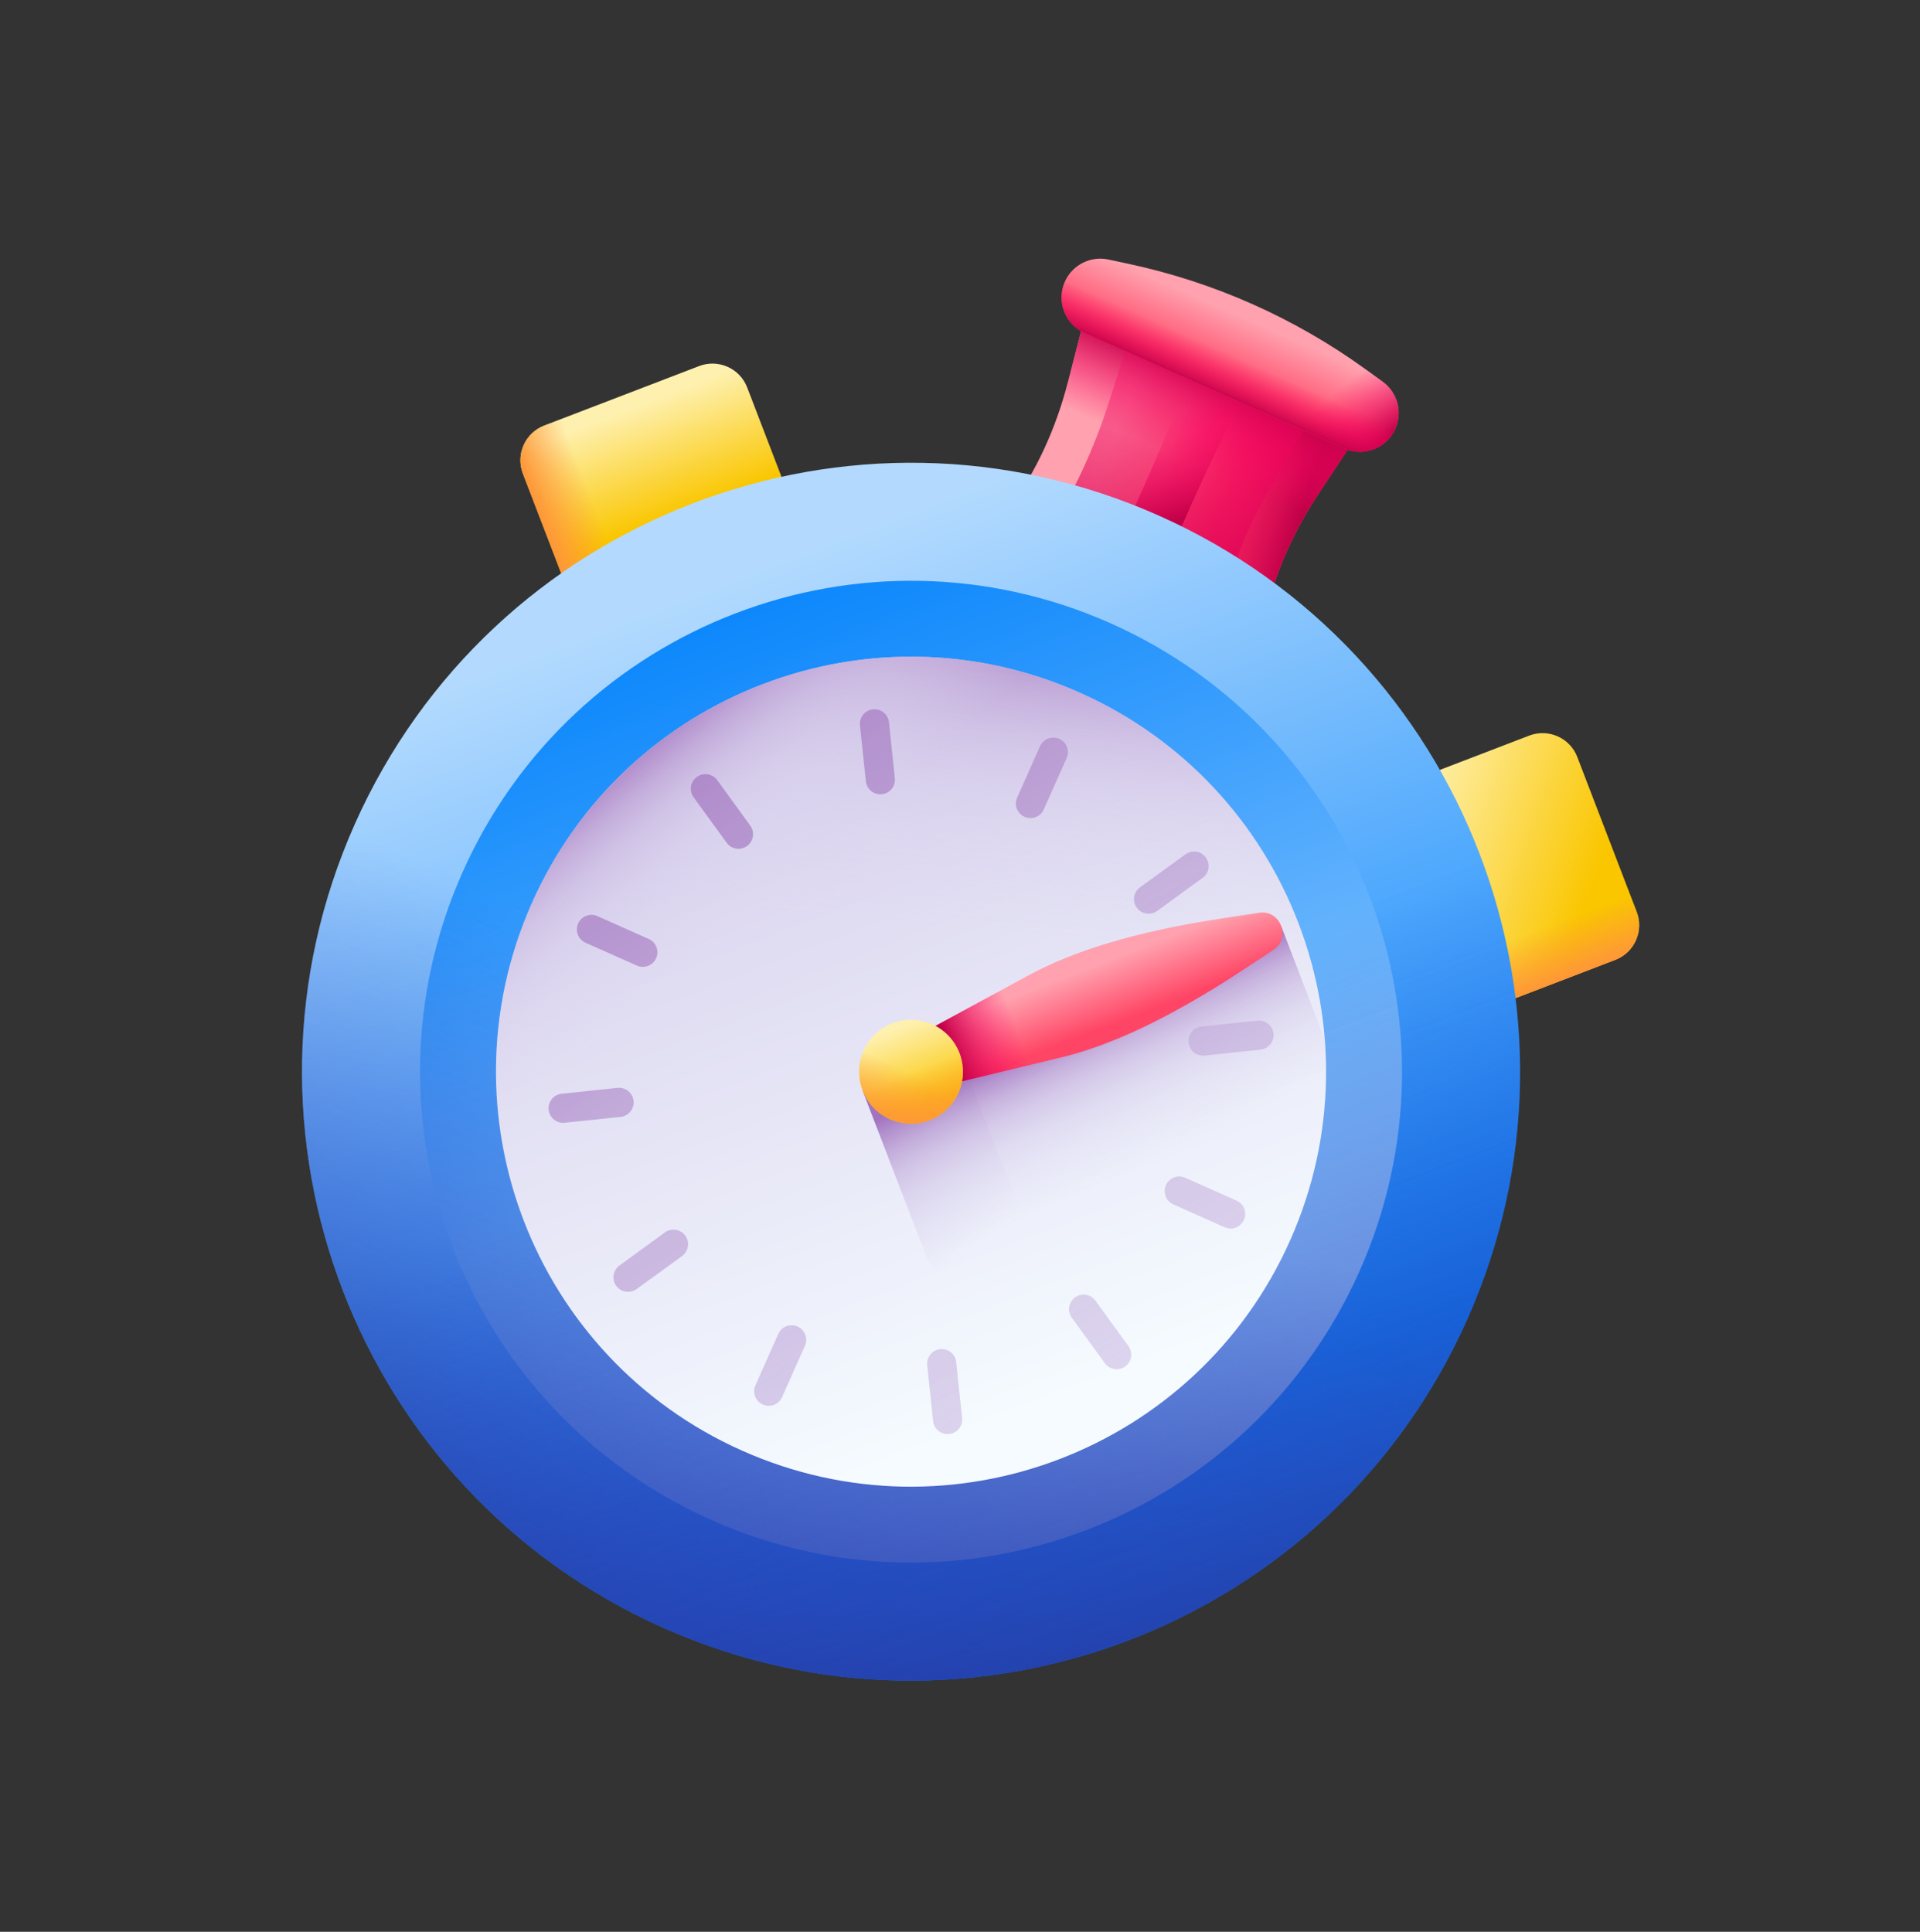 <svg width="159" height="160" viewBox="0 0 159 160" fill="none" xmlns="http://www.w3.org/2000/svg">
<rect x="0" y="0" width="159" height="160" fill="#333333" stroke="none"/>
<g clip-path="url(#clip0_548_1353)">
<path d="M109.208 40.875L112.503 35.897L89.936 25.849L88.441 31.629C86.378 39.606 81.841 45.623 75.881 48.969L72.188 51.043L105.656 65.943L104.726 61.811C103.225 55.143 104.66 47.746 109.208 40.875Z" fill="url(#paint0_linear_548_1353)"/>
<path d="M104.726 61.811C103.225 55.144 104.66 47.746 109.208 40.875L112.503 35.897L97.995 29.437L85.697 57.057L105.656 65.944L104.726 61.811Z" fill="url(#paint1_linear_548_1353)"/>
<path d="M88.441 31.629C87.623 34.792 86.415 37.646 84.885 40.148L105.257 49.218C106.092 46.407 107.404 43.599 109.208 40.875L112.503 35.897L89.936 25.849L88.441 31.629Z" fill="url(#paint2_linear_548_1353)"/>
<path d="M91.883 33.161C90.902 36.252 89.676 39.098 88.261 41.651L101.881 47.715C102.831 44.955 104.126 42.14 105.766 39.343L108.763 34.232L93.676 27.515L91.883 33.161Z" fill="url(#paint3_linear_548_1353)"/>
<path d="M96.828 35.363C95.612 38.349 94.362 41.184 93.113 43.811L97.029 45.555C98.145 42.868 99.416 40.042 100.821 37.141L103.389 31.839L99.05 29.907L96.828 35.363Z" fill="url(#paint4_linear_548_1353)"/>
<path d="M111.303 37.145L89.811 27.576C88.189 26.853 87.459 24.953 88.181 23.331C88.799 21.942 90.306 21.176 91.792 21.495L93.485 21.858C100.557 23.374 107.235 26.347 113.093 30.588L114.496 31.604C115.727 32.495 116.166 34.127 115.548 35.515C114.826 37.137 112.926 37.867 111.303 37.145Z" fill="url(#paint5_linear_548_1353)"/>
<path d="M111.303 37.145C112.926 37.867 114.826 37.138 115.548 35.516C116.166 34.127 115.728 32.495 114.496 31.604L113.094 30.588C110.164 28.468 107.03 26.664 103.745 25.201L100.557 32.36L111.303 37.145Z" fill="url(#paint6_linear_548_1353)"/>
<path d="M88.181 23.331C87.459 24.953 88.188 26.853 89.811 27.576L111.303 37.145C112.925 37.867 114.826 37.137 115.548 35.515C115.924 34.671 115.907 33.738 115.561 32.935L90.09 21.595C89.262 21.875 88.557 22.487 88.181 23.331Z" fill="url(#paint7_linear_548_1353)"/>
<path d="M133.768 79.5L120.949 84.421C119.361 85.03 117.578 84.237 116.968 82.648L112.047 69.829C111.437 68.24 112.231 66.457 113.82 65.847L126.639 60.926C128.228 60.316 130.01 61.11 130.62 62.699L135.541 75.518C136.151 77.107 135.357 78.89 133.768 79.5Z" fill="url(#paint8_linear_548_1353)"/>
<path d="M133.768 79.5L120.949 84.421C119.361 85.03 117.578 84.237 116.968 82.648L112.047 69.829C111.437 68.24 112.231 66.457 113.82 65.847L126.639 60.926C128.228 60.316 130.01 61.11 130.62 62.699L135.541 75.518C136.151 77.107 135.357 78.89 133.768 79.5Z" fill="url(#paint9_linear_548_1353)"/>
<path d="M43.303 39.222L48.224 52.041C48.834 53.63 50.617 54.424 52.206 53.814L65.025 48.893C66.614 48.283 67.407 46.5 66.797 44.911L61.877 32.093C61.267 30.503 59.484 29.71 57.895 30.32L45.076 35.24C43.487 35.85 42.694 37.633 43.303 39.222Z" fill="url(#paint10_linear_548_1353)"/>
<path d="M43.303 39.222L48.224 52.041C48.834 53.63 50.617 54.424 52.206 53.814L65.025 48.893C66.614 48.283 67.407 46.5 66.797 44.911L61.877 32.093C61.267 30.503 59.484 29.71 57.895 30.32L45.076 35.24C43.487 35.85 42.694 37.633 43.303 39.222Z" fill="url(#paint11_linear_548_1353)"/>
<path d="M54.937 134.827C80.377 146.154 110.183 134.712 121.51 109.272C132.837 83.831 121.395 54.025 95.955 42.699C70.514 31.372 40.708 42.813 29.382 68.254C18.055 93.694 29.496 123.5 54.937 134.827Z" fill="url(#paint12_linear_548_1353)"/>
<path d="M58.912 125.897C79.421 135.029 103.449 125.805 112.58 105.296C121.711 84.787 112.488 60.759 91.979 51.628C71.47 42.497 47.442 51.72 38.311 72.229C29.18 92.738 38.403 116.766 58.912 125.897Z" fill="url(#paint13_linear_548_1353)"/>
<path d="M29.381 68.254C18.055 93.694 29.496 123.5 54.936 134.827C80.377 146.153 110.183 134.712 121.51 109.272C123.963 103.762 125.344 98.048 125.75 92.36L39.111 53.786C35.157 57.894 31.834 62.744 29.381 68.254Z" fill="url(#paint14_linear_548_1353)"/>
<path d="M28.371 106.833C38.351 132.831 67.517 145.817 93.515 135.837C119.514 125.857 132.499 96.691 122.52 70.693C120.358 65.062 117.294 60.045 113.56 55.736L25.021 89.723C25.13 95.423 26.21 101.202 28.371 106.833Z" fill="url(#paint15_linear_548_1353)"/>
<path d="M61.468 120.156C78.806 127.875 99.118 120.078 106.837 102.74C114.557 85.403 106.759 65.09 89.422 57.371C72.084 49.652 51.772 57.449 44.053 74.787C36.333 92.124 44.13 112.437 61.468 120.156Z" fill="url(#paint16_linear_548_1353)"/>
<path d="M106.837 102.74C114.557 85.403 106.759 65.09 89.422 57.371C72.084 49.652 51.772 57.449 44.053 74.787C42.381 78.541 41.439 82.436 41.163 86.311L100.207 112.6C102.902 109.8 105.166 106.495 106.837 102.74Z" fill="url(#paint17_linear_548_1353)"/>
<path d="M107.528 76.449C100.727 58.731 80.85 49.881 63.132 56.682C45.414 63.484 36.565 83.36 43.366 101.078C44.839 104.915 46.927 108.334 49.472 111.271L109.81 88.109C109.737 84.224 109.001 80.286 107.528 76.449Z" fill="url(#paint18_linear_548_1353)"/>
<path d="M71.43 90.304L76.608 103.793C77.457 106.004 79.929 107.181 82.146 106.349C82.175 106.338 82.204 106.327 82.233 106.315C84.438 105.45 85.487 102.922 84.638 100.71L79.46 87.222L71.43 90.304Z" fill="url(#paint19_linear_548_1353)"/>
<path d="M71.431 90.304L83.65 122.135C85.028 121.795 86.401 121.366 87.76 120.844C102.294 115.265 110.858 100.887 109.714 86.121L106.103 76.714L71.431 90.304Z" fill="url(#paint20_linear_548_1353)"/>
<path d="M75.624 88.363L74.862 86.379L85.252 80.743C88.812 78.812 93.903 77.173 101.251 76.059L104.286 75.599C106.039 75.334 106.944 77.694 105.464 78.669L102.901 80.358C96.695 84.447 91.815 86.635 87.877 87.582L76.385 90.346L75.624 88.363Z" fill="url(#paint21_linear_548_1353)"/>
<path d="M90.566 86.785L87.783 79.537C86.865 79.924 86.021 80.327 85.252 80.743L74.862 86.38L75.624 88.363L76.385 90.347L87.878 87.583C88.728 87.378 89.624 87.112 90.566 86.785Z" fill="url(#paint22_linear_548_1353)"/>
<path d="M87.72 61.194C87.111 60.923 86.397 61.197 86.126 61.806L84.232 66.059C83.96 66.669 84.234 67.383 84.844 67.654C85.453 67.925 86.167 67.651 86.438 67.042L88.332 62.788C88.603 62.179 88.329 61.465 87.72 61.194Z" fill="url(#paint23_linear_548_1353)"/>
<path d="M66.048 109.871C65.438 109.6 64.724 109.874 64.453 110.483L62.559 114.737C62.288 115.346 62.562 116.06 63.171 116.331C63.781 116.603 64.495 116.329 64.766 115.719L66.66 111.466C66.931 110.856 66.657 110.142 66.048 109.871Z" fill="url(#paint24_linear_548_1353)"/>
<path d="M102.403 99.443L98.149 97.549C97.54 97.278 96.826 97.552 96.555 98.161C96.283 98.77 96.557 99.484 97.167 99.755L101.42 101.649C102.03 101.921 102.744 101.647 103.015 101.037C103.286 100.428 103.012 99.714 102.403 99.443Z" fill="url(#paint25_linear_548_1353)"/>
<path d="M54.337 79.364C54.608 78.755 54.334 78.041 53.725 77.77L49.471 75.876C48.862 75.605 48.148 75.879 47.877 76.488C47.606 77.097 47.88 77.811 48.489 78.083L52.743 79.976C53.352 80.248 54.066 79.974 54.337 79.364Z" fill="url(#paint26_linear_548_1353)"/>
<path d="M73.618 59.825C73.549 59.161 72.955 58.68 72.291 58.75C71.628 58.82 71.147 59.414 71.216 60.077L71.703 64.708C71.773 65.371 72.367 65.853 73.03 65.783C73.694 65.713 74.175 65.119 74.105 64.456L73.618 59.825Z" fill="url(#paint27_linear_548_1353)"/>
<path d="M79.188 112.817C79.119 112.154 78.524 111.673 77.861 111.742C77.198 111.812 76.716 112.406 76.786 113.07L77.273 117.7C77.342 118.364 77.937 118.845 78.6 118.775C79.263 118.706 79.745 118.111 79.675 117.448L79.188 112.817Z" fill="url(#paint28_linear_548_1353)"/>
<path d="M99.753 87.422L104.384 86.936C105.047 86.866 105.528 86.272 105.458 85.608C105.389 84.945 104.795 84.464 104.131 84.533L99.5 85.02C98.837 85.09 98.356 85.684 98.426 86.347C98.495 87.011 99.09 87.492 99.753 87.422Z" fill="url(#paint29_linear_548_1353)"/>
<path d="M51.139 90.103L46.508 90.59C45.845 90.66 45.364 91.254 45.433 91.917C45.503 92.581 46.097 93.062 46.761 92.992L51.391 92.505C52.055 92.436 52.536 91.841 52.466 91.178C52.397 90.515 51.802 90.034 51.139 90.103Z" fill="url(#paint30_linear_548_1353)"/>
<path d="M99.86 71.024C99.468 70.485 98.713 70.365 98.173 70.757L94.406 73.494C93.867 73.886 93.747 74.641 94.139 75.181C94.531 75.721 95.286 75.84 95.826 75.448L99.593 72.711C100.133 72.319 100.252 71.564 99.86 71.024Z" fill="url(#paint31_linear_548_1353)"/>
<path d="M56.752 102.344C56.36 101.804 55.605 101.685 55.065 102.077L51.298 104.814C50.759 105.206 50.639 105.961 51.031 106.501C51.423 107.04 52.178 107.16 52.718 106.768L56.485 104.031C57.025 103.639 57.144 102.884 56.752 102.344Z" fill="url(#paint32_linear_548_1353)"/>
<path d="M62.131 68.382L59.394 64.615C59.002 64.076 58.247 63.956 57.708 64.348C57.168 64.74 57.048 65.496 57.44 66.035L60.177 69.802C60.569 70.342 61.325 70.461 61.864 70.069C62.404 69.677 62.523 68.922 62.131 68.382Z" fill="url(#paint33_linear_548_1353)"/>
<path d="M93.451 111.49L90.714 107.723C90.322 107.184 89.567 107.064 89.027 107.456C88.488 107.848 88.368 108.603 88.76 109.143L91.497 112.91C91.889 113.45 92.644 113.569 93.184 113.177C93.724 112.785 93.843 112.03 93.451 111.49Z" fill="url(#paint34_linear_548_1353)"/>
<path d="M73.697 92.692C75.866 93.658 78.409 92.682 79.375 90.512C80.341 88.342 79.365 85.8 77.195 84.834C75.025 83.868 72.483 84.844 71.517 87.013C70.551 89.183 71.527 91.726 73.697 92.692Z" fill="url(#paint35_linear_548_1353)"/>
<path d="M71.517 87.013C70.551 89.183 71.527 91.726 73.697 92.692C75.867 93.658 78.409 92.682 79.375 90.512C79.584 90.042 79.702 89.555 79.737 89.07L72.347 85.78C72.01 86.13 71.726 86.544 71.517 87.013Z" fill="url(#paint36_linear_548_1353)"/>
<path d="M71.43 90.304C72.282 92.522 74.769 93.629 76.987 92.778C79.204 91.927 80.312 89.439 79.46 87.222C79.276 86.741 79.015 86.314 78.696 85.946L71.145 88.845C71.154 89.331 71.246 89.824 71.43 90.304Z" fill="url(#paint37_linear_548_1353)"/>
</g>
<defs>
<linearGradient id="paint0_linear_548_1353" x1="89.485" y1="42.196" x2="99.46" y2="46.637" gradientUnits="userSpaceOnUse">
<stop stop-color="#FFA1AE"/>
<stop offset="1" stop-color="#FF4565"/>
</linearGradient>
<linearGradient id="paint1_linear_548_1353" x1="94.375" y1="45.344" x2="105.772" y2="48.933" gradientUnits="userSpaceOnUse">
<stop stop-color="#FE0364" stop-opacity="0"/>
<stop offset="0.234" stop-color="#F90362" stop-opacity="0.234"/>
<stop offset="0.517" stop-color="#EA035B" stop-opacity="0.517"/>
<stop offset="0.824" stop-color="#D20250" stop-opacity="0.824"/>
<stop offset="1" stop-color="#C00148"/>
</linearGradient>
<linearGradient id="paint2_linear_548_1353" x1="98.003" y1="38.097" x2="100.95" y2="31.479" gradientUnits="userSpaceOnUse">
<stop stop-color="#FE0364" stop-opacity="0"/>
<stop offset="0.234" stop-color="#F90362" stop-opacity="0.234"/>
<stop offset="0.517" stop-color="#EA035B" stop-opacity="0.517"/>
<stop offset="0.824" stop-color="#D20250" stop-opacity="0.824"/>
<stop offset="1" stop-color="#C00148"/>
</linearGradient>
<linearGradient id="paint3_linear_548_1353" x1="102.918" y1="24.194" x2="93.325" y2="54.126" gradientUnits="userSpaceOnUse">
<stop stop-color="#FE0364" stop-opacity="0"/>
<stop offset="0.234" stop-color="#F90362" stop-opacity="0.234"/>
<stop offset="0.517" stop-color="#EA035B" stop-opacity="0.517"/>
<stop offset="0.824" stop-color="#D20250" stop-opacity="0.824"/>
<stop offset="1" stop-color="#C00148"/>
</linearGradient>
<linearGradient id="paint4_linear_548_1353" x1="97.226" y1="34.388" x2="99.654" y2="42.531" gradientUnits="userSpaceOnUse">
<stop stop-color="#FE0364" stop-opacity="0"/>
<stop offset="0.234" stop-color="#F90362" stop-opacity="0.234"/>
<stop offset="0.517" stop-color="#EA035B" stop-opacity="0.517"/>
<stop offset="0.824" stop-color="#D20250" stop-opacity="0.824"/>
<stop offset="1" stop-color="#C00148"/>
</linearGradient>
<linearGradient id="paint5_linear_548_1353" x1="103.211" y1="26.4" x2="100.907" y2="31.575" gradientUnits="userSpaceOnUse">
<stop stop-color="#FFA1AE"/>
<stop offset="1" stop-color="#FF4565"/>
</linearGradient>
<linearGradient id="paint6_linear_548_1353" x1="109.024" y1="33.731" x2="112.637" y2="38.163" gradientUnits="userSpaceOnUse">
<stop stop-color="#FE0364" stop-opacity="0"/>
<stop offset="0.234" stop-color="#F90362" stop-opacity="0.234"/>
<stop offset="0.517" stop-color="#EA035B" stop-opacity="0.517"/>
<stop offset="0.824" stop-color="#D20250" stop-opacity="0.824"/>
<stop offset="1" stop-color="#C00148"/>
</linearGradient>
<linearGradient id="paint7_linear_548_1353" x1="101.905" y1="29.332" x2="100.464" y2="32.57" gradientUnits="userSpaceOnUse">
<stop stop-color="#FE0364" stop-opacity="0"/>
<stop offset="0.234" stop-color="#F90362" stop-opacity="0.234"/>
<stop offset="0.517" stop-color="#EA035B" stop-opacity="0.517"/>
<stop offset="0.824" stop-color="#D20250" stop-opacity="0.824"/>
<stop offset="1" stop-color="#C00148"/>
</linearGradient>
<linearGradient id="paint8_linear_548_1353" x1="115.717" y1="69.939" x2="131.246" y2="75.208" gradientUnits="userSpaceOnUse">
<stop stop-color="#FEF0AE"/>
<stop offset="1" stop-color="#FAC600"/>
</linearGradient>
<linearGradient id="paint9_linear_548_1353" x1="125.697" y1="77.674" x2="127.322" y2="81.908" gradientUnits="userSpaceOnUse">
<stop stop-color="#FE9738" stop-opacity="0"/>
<stop offset="1" stop-color="#FE9738"/>
</linearGradient>
<linearGradient id="paint10_linear_548_1353" x1="51.941" y1="33.965" x2="55.361" y2="42.876" gradientUnits="userSpaceOnUse">
<stop stop-color="#FEF0AE"/>
<stop offset="1" stop-color="#FAC600"/>
</linearGradient>
<linearGradient id="paint11_linear_548_1353" x1="50.073" y1="44.004" x2="45.838" y2="45.63" gradientUnits="userSpaceOnUse">
<stop stop-color="#FE9738" stop-opacity="0"/>
<stop offset="1" stop-color="#FE9738"/>
</linearGradient>
<linearGradient id="paint12_linear_548_1353" x1="59.814" y1="48.041" x2="88.013" y2="121.501" gradientUnits="userSpaceOnUse">
<stop stop-color="#B3DAFE"/>
<stop offset="1" stop-color="#0182FC"/>
</linearGradient>
<linearGradient id="paint13_linear_548_1353" x1="89.864" y1="126.325" x2="58.831" y2="45.482" gradientUnits="userSpaceOnUse">
<stop stop-color="#B3DAFE"/>
<stop offset="1" stop-color="#0182FC"/>
</linearGradient>
<linearGradient id="paint14_linear_548_1353" x1="75.186" y1="89.346" x2="51.06" y2="143.534" gradientUnits="userSpaceOnUse">
<stop stop-color="#314DC9" stop-opacity="0"/>
<stop offset="0.276" stop-color="#304BC4" stop-opacity="0.276"/>
<stop offset="0.563" stop-color="#2B45B8" stop-opacity="0.563"/>
<stop offset="0.854" stop-color="#243BA3" stop-opacity="0.854"/>
<stop offset="1" stop-color="#1F3596"/>
</linearGradient>
<linearGradient id="paint15_linear_548_1353" x1="75.733" y1="89.312" x2="98.105" y2="147.593" gradientUnits="userSpaceOnUse">
<stop stop-color="#314DC9" stop-opacity="0"/>
<stop offset="0.276" stop-color="#304BC4" stop-opacity="0.276"/>
<stop offset="0.563" stop-color="#2B45B8" stop-opacity="0.563"/>
<stop offset="0.854" stop-color="#243BA3" stop-opacity="0.854"/>
<stop offset="1" stop-color="#1F3596"/>
</linearGradient>
<linearGradient id="paint16_linear_548_1353" x1="86.098" y1="116.515" x2="66.88" y2="66.453" gradientUnits="userSpaceOnUse">
<stop stop-color="#F5FBFF"/>
<stop offset="1" stop-color="#DBD5EF"/>
</linearGradient>
<linearGradient id="paint17_linear_548_1353" x1="76.534" y1="76.652" x2="78.827" y2="51.117" gradientUnits="userSpaceOnUse">
<stop stop-color="#DBD5EF" stop-opacity="0"/>
<stop offset="0.285" stop-color="#D9D2EE" stop-opacity="0.285"/>
<stop offset="0.474" stop-color="#D4C9E9" stop-opacity="0.474"/>
<stop offset="0.635" stop-color="#CBBAE2" stop-opacity="0.635"/>
<stop offset="0.779" stop-color="#BFA5D7" stop-opacity="0.78"/>
<stop offset="0.913" stop-color="#AF8ACA" stop-opacity="0.913"/>
<stop offset="1" stop-color="#A274BF"/>
</linearGradient>
<linearGradient id="paint18_linear_548_1353" x1="63.325" y1="74.498" x2="52.296" y2="61.519" gradientUnits="userSpaceOnUse">
<stop stop-color="#DBD5EF" stop-opacity="0"/>
<stop offset="0.285" stop-color="#D9D2EE" stop-opacity="0.285"/>
<stop offset="0.474" stop-color="#D4C9E9" stop-opacity="0.474"/>
<stop offset="0.635" stop-color="#CBBAE2" stop-opacity="0.635"/>
<stop offset="0.779" stop-color="#BFA5D7" stop-opacity="0.78"/>
<stop offset="0.913" stop-color="#AF8ACA" stop-opacity="0.913"/>
<stop offset="1" stop-color="#A274BF"/>
</linearGradient>
<linearGradient id="paint19_linear_548_1353" x1="83.111" y1="100.914" x2="72.454" y2="90.118" gradientUnits="userSpaceOnUse">
<stop stop-color="#DBD5EF" stop-opacity="0"/>
<stop offset="0.285" stop-color="#D9D2EE" stop-opacity="0.285"/>
<stop offset="0.474" stop-color="#D4C9E9" stop-opacity="0.474"/>
<stop offset="0.635" stop-color="#CBBAE2" stop-opacity="0.635"/>
<stop offset="0.779" stop-color="#BFA5D7" stop-opacity="0.78"/>
<stop offset="0.913" stop-color="#AF8ACA" stop-opacity="0.913"/>
<stop offset="1" stop-color="#A274BF"/>
</linearGradient>
<linearGradient id="paint20_linear_548_1353" x1="93.663" y1="96.852" x2="88.245" y2="85.363" gradientUnits="userSpaceOnUse">
<stop stop-color="#DBD5EF" stop-opacity="0"/>
<stop offset="0.285" stop-color="#D9D2EE" stop-opacity="0.285"/>
<stop offset="0.474" stop-color="#D4C9E9" stop-opacity="0.474"/>
<stop offset="0.635" stop-color="#CBBAE2" stop-opacity="0.635"/>
<stop offset="0.779" stop-color="#BFA5D7" stop-opacity="0.78"/>
<stop offset="0.913" stop-color="#AF8ACA" stop-opacity="0.913"/>
<stop offset="1" stop-color="#A274BF"/>
</linearGradient>
<linearGradient id="paint21_linear_548_1353" x1="89.981" y1="80.237" x2="91.8" y2="84.975" gradientUnits="userSpaceOnUse">
<stop stop-color="#FFA1AE"/>
<stop offset="1" stop-color="#FF4565"/>
</linearGradient>
<linearGradient id="paint22_linear_548_1353" x1="84.199" y1="85.071" x2="78.777" y2="87.153" gradientUnits="userSpaceOnUse">
<stop stop-color="#FE0364" stop-opacity="0"/>
<stop offset="0.234" stop-color="#F90362" stop-opacity="0.234"/>
<stop offset="0.517" stop-color="#EA035B" stop-opacity="0.517"/>
<stop offset="0.824" stop-color="#D20250" stop-opacity="0.824"/>
<stop offset="1" stop-color="#C00148"/>
</linearGradient>
<linearGradient id="paint23_linear_548_1353" x1="169.95" y1="200.618" x2="71.129" y2="39.758" gradientUnits="userSpaceOnUse">
<stop stop-color="#DBD5EF" stop-opacity="0"/>
<stop offset="0.285" stop-color="#D9D2EE" stop-opacity="0.285"/>
<stop offset="0.474" stop-color="#D4C9E9" stop-opacity="0.474"/>
<stop offset="0.635" stop-color="#CBBAE2" stop-opacity="0.635"/>
<stop offset="0.779" stop-color="#BFA5D7" stop-opacity="0.78"/>
<stop offset="0.913" stop-color="#AF8ACA" stop-opacity="0.913"/>
<stop offset="1" stop-color="#A274BF"/>
</linearGradient>
<linearGradient id="paint24_linear_548_1353" x1="132.506" y1="223.621" x2="33.684" y2="62.761" gradientUnits="userSpaceOnUse">
<stop stop-color="#DBD5EF" stop-opacity="0"/>
<stop offset="0.285" stop-color="#D9D2EE" stop-opacity="0.285"/>
<stop offset="0.474" stop-color="#D4C9E9" stop-opacity="0.474"/>
<stop offset="0.635" stop-color="#CBBAE2" stop-opacity="0.635"/>
<stop offset="0.779" stop-color="#BFA5D7" stop-opacity="0.78"/>
<stop offset="0.913" stop-color="#AF8ACA" stop-opacity="0.913"/>
<stop offset="1" stop-color="#A274BF"/>
</linearGradient>
<linearGradient id="paint25_linear_548_1353" x1="164.065" y1="204.233" x2="65.244" y2="43.374" gradientUnits="userSpaceOnUse">
<stop stop-color="#DBD5EF" stop-opacity="0"/>
<stop offset="0.285" stop-color="#D9D2EE" stop-opacity="0.285"/>
<stop offset="0.474" stop-color="#D4C9E9" stop-opacity="0.474"/>
<stop offset="0.635" stop-color="#CBBAE2" stop-opacity="0.635"/>
<stop offset="0.779" stop-color="#BFA5D7" stop-opacity="0.78"/>
<stop offset="0.913" stop-color="#AF8ACA" stop-opacity="0.913"/>
<stop offset="1" stop-color="#A274BF"/>
</linearGradient>
<linearGradient id="paint26_linear_548_1353" x1="138.391" y1="220.006" x2="39.57" y2="59.146" gradientUnits="userSpaceOnUse">
<stop stop-color="#DBD5EF" stop-opacity="0"/>
<stop offset="0.285" stop-color="#D9D2EE" stop-opacity="0.285"/>
<stop offset="0.474" stop-color="#D4C9E9" stop-opacity="0.474"/>
<stop offset="0.635" stop-color="#CBBAE2" stop-opacity="0.635"/>
<stop offset="0.779" stop-color="#BFA5D7" stop-opacity="0.78"/>
<stop offset="0.913" stop-color="#AF8ACA" stop-opacity="0.913"/>
<stop offset="1" stop-color="#A274BF"/>
</linearGradient>
<linearGradient id="paint27_linear_548_1353" x1="161.024" y1="206.102" x2="62.202" y2="45.242" gradientUnits="userSpaceOnUse">
<stop stop-color="#DBD5EF" stop-opacity="0"/>
<stop offset="0.285" stop-color="#D9D2EE" stop-opacity="0.285"/>
<stop offset="0.474" stop-color="#D4C9E9" stop-opacity="0.474"/>
<stop offset="0.635" stop-color="#CBBAE2" stop-opacity="0.635"/>
<stop offset="0.779" stop-color="#BFA5D7" stop-opacity="0.78"/>
<stop offset="0.913" stop-color="#AF8ACA" stop-opacity="0.913"/>
<stop offset="1" stop-color="#A274BF"/>
</linearGradient>
<linearGradient id="paint28_linear_548_1353" x1="141.432" y1="218.137" x2="42.611" y2="57.278" gradientUnits="userSpaceOnUse">
<stop stop-color="#DBD5EF" stop-opacity="0"/>
<stop offset="0.285" stop-color="#D9D2EE" stop-opacity="0.285"/>
<stop offset="0.474" stop-color="#D4C9E9" stop-opacity="0.474"/>
<stop offset="0.635" stop-color="#CBBAE2" stop-opacity="0.635"/>
<stop offset="0.779" stop-color="#BFA5D7" stop-opacity="0.78"/>
<stop offset="0.913" stop-color="#AF8ACA" stop-opacity="0.913"/>
<stop offset="1" stop-color="#A274BF"/>
</linearGradient>
<linearGradient id="paint29_linear_548_1353" x1="171.706" y1="199.539" x2="72.885" y2="38.679" gradientUnits="userSpaceOnUse">
<stop stop-color="#DBD5EF" stop-opacity="0"/>
<stop offset="0.285" stop-color="#D9D2EE" stop-opacity="0.285"/>
<stop offset="0.474" stop-color="#D4C9E9" stop-opacity="0.474"/>
<stop offset="0.635" stop-color="#CBBAE2" stop-opacity="0.635"/>
<stop offset="0.779" stop-color="#BFA5D7" stop-opacity="0.78"/>
<stop offset="0.913" stop-color="#AF8ACA" stop-opacity="0.913"/>
<stop offset="1" stop-color="#A274BF"/>
</linearGradient>
<linearGradient id="paint30_linear_548_1353" x1="130.75" y1="224.7" x2="31.928" y2="63.84" gradientUnits="userSpaceOnUse">
<stop stop-color="#DBD5EF" stop-opacity="0"/>
<stop offset="0.285" stop-color="#D9D2EE" stop-opacity="0.285"/>
<stop offset="0.474" stop-color="#D4C9E9" stop-opacity="0.474"/>
<stop offset="0.635" stop-color="#CBBAE2" stop-opacity="0.635"/>
<stop offset="0.779" stop-color="#BFA5D7" stop-opacity="0.78"/>
<stop offset="0.913" stop-color="#AF8ACA" stop-opacity="0.913"/>
<stop offset="1" stop-color="#A274BF"/>
</linearGradient>
<linearGradient id="paint31_linear_548_1353" x1="173.861" y1="198.216" x2="75.039" y2="37.356" gradientUnits="userSpaceOnUse">
<stop stop-color="#DBD5EF" stop-opacity="0"/>
<stop offset="0.285" stop-color="#D9D2EE" stop-opacity="0.285"/>
<stop offset="0.474" stop-color="#D4C9E9" stop-opacity="0.474"/>
<stop offset="0.635" stop-color="#CBBAE2" stop-opacity="0.635"/>
<stop offset="0.779" stop-color="#BFA5D7" stop-opacity="0.78"/>
<stop offset="0.913" stop-color="#AF8ACA" stop-opacity="0.913"/>
<stop offset="1" stop-color="#A274BF"/>
</linearGradient>
<linearGradient id="paint32_linear_548_1353" x1="128.595" y1="226.023" x2="29.774" y2="65.164" gradientUnits="userSpaceOnUse">
<stop stop-color="#DBD5EF" stop-opacity="0"/>
<stop offset="0.285" stop-color="#D9D2EE" stop-opacity="0.285"/>
<stop offset="0.474" stop-color="#D4C9E9" stop-opacity="0.474"/>
<stop offset="0.635" stop-color="#CBBAE2" stop-opacity="0.635"/>
<stop offset="0.779" stop-color="#BFA5D7" stop-opacity="0.78"/>
<stop offset="0.913" stop-color="#AF8ACA" stop-opacity="0.913"/>
<stop offset="1" stop-color="#A274BF"/>
</linearGradient>
<linearGradient id="paint33_linear_548_1353" x1="149.472" y1="213.198" x2="50.651" y2="52.339" gradientUnits="userSpaceOnUse">
<stop stop-color="#DBD5EF" stop-opacity="0"/>
<stop offset="0.285" stop-color="#D9D2EE" stop-opacity="0.285"/>
<stop offset="0.474" stop-color="#D4C9E9" stop-opacity="0.474"/>
<stop offset="0.635" stop-color="#CBBAE2" stop-opacity="0.635"/>
<stop offset="0.779" stop-color="#BFA5D7" stop-opacity="0.78"/>
<stop offset="0.913" stop-color="#AF8ACA" stop-opacity="0.913"/>
<stop offset="1" stop-color="#A274BF"/>
</linearGradient>
<linearGradient id="paint34_linear_548_1353" x1="152.984" y1="211.041" x2="54.163" y2="50.181" gradientUnits="userSpaceOnUse">
<stop stop-color="#DBD5EF" stop-opacity="0"/>
<stop offset="0.285" stop-color="#D9D2EE" stop-opacity="0.285"/>
<stop offset="0.474" stop-color="#D4C9E9" stop-opacity="0.474"/>
<stop offset="0.635" stop-color="#CBBAE2" stop-opacity="0.635"/>
<stop offset="0.779" stop-color="#BFA5D7" stop-opacity="0.78"/>
<stop offset="0.913" stop-color="#AF8ACA" stop-opacity="0.913"/>
<stop offset="1" stop-color="#A274BF"/>
</linearGradient>
<linearGradient id="paint35_linear_548_1353" x1="74.113" y1="85.29" x2="76.518" y2="91.555" gradientUnits="userSpaceOnUse">
<stop stop-color="#FEF0AE"/>
<stop offset="1" stop-color="#FAC600"/>
</linearGradient>
<linearGradient id="paint36_linear_548_1353" x1="75.424" y1="88.813" x2="73.366" y2="93.434" gradientUnits="userSpaceOnUse">
<stop stop-color="#FE9738" stop-opacity="0"/>
<stop offset="1" stop-color="#FE9738"/>
</linearGradient>
<linearGradient id="paint37_linear_548_1353" x1="75.524" y1="88.767" x2="77.432" y2="93.738" gradientUnits="userSpaceOnUse">
<stop stop-color="#FE9738" stop-opacity="0"/>
<stop offset="1" stop-color="#FE9738"/>
</linearGradient>
<clipPath id="clip0_548_1353">
<rect width="120" height="120" fill="white" transform="translate(48.932 0.797) rotate(24)"/>
</clipPath>
</defs>
</svg>
